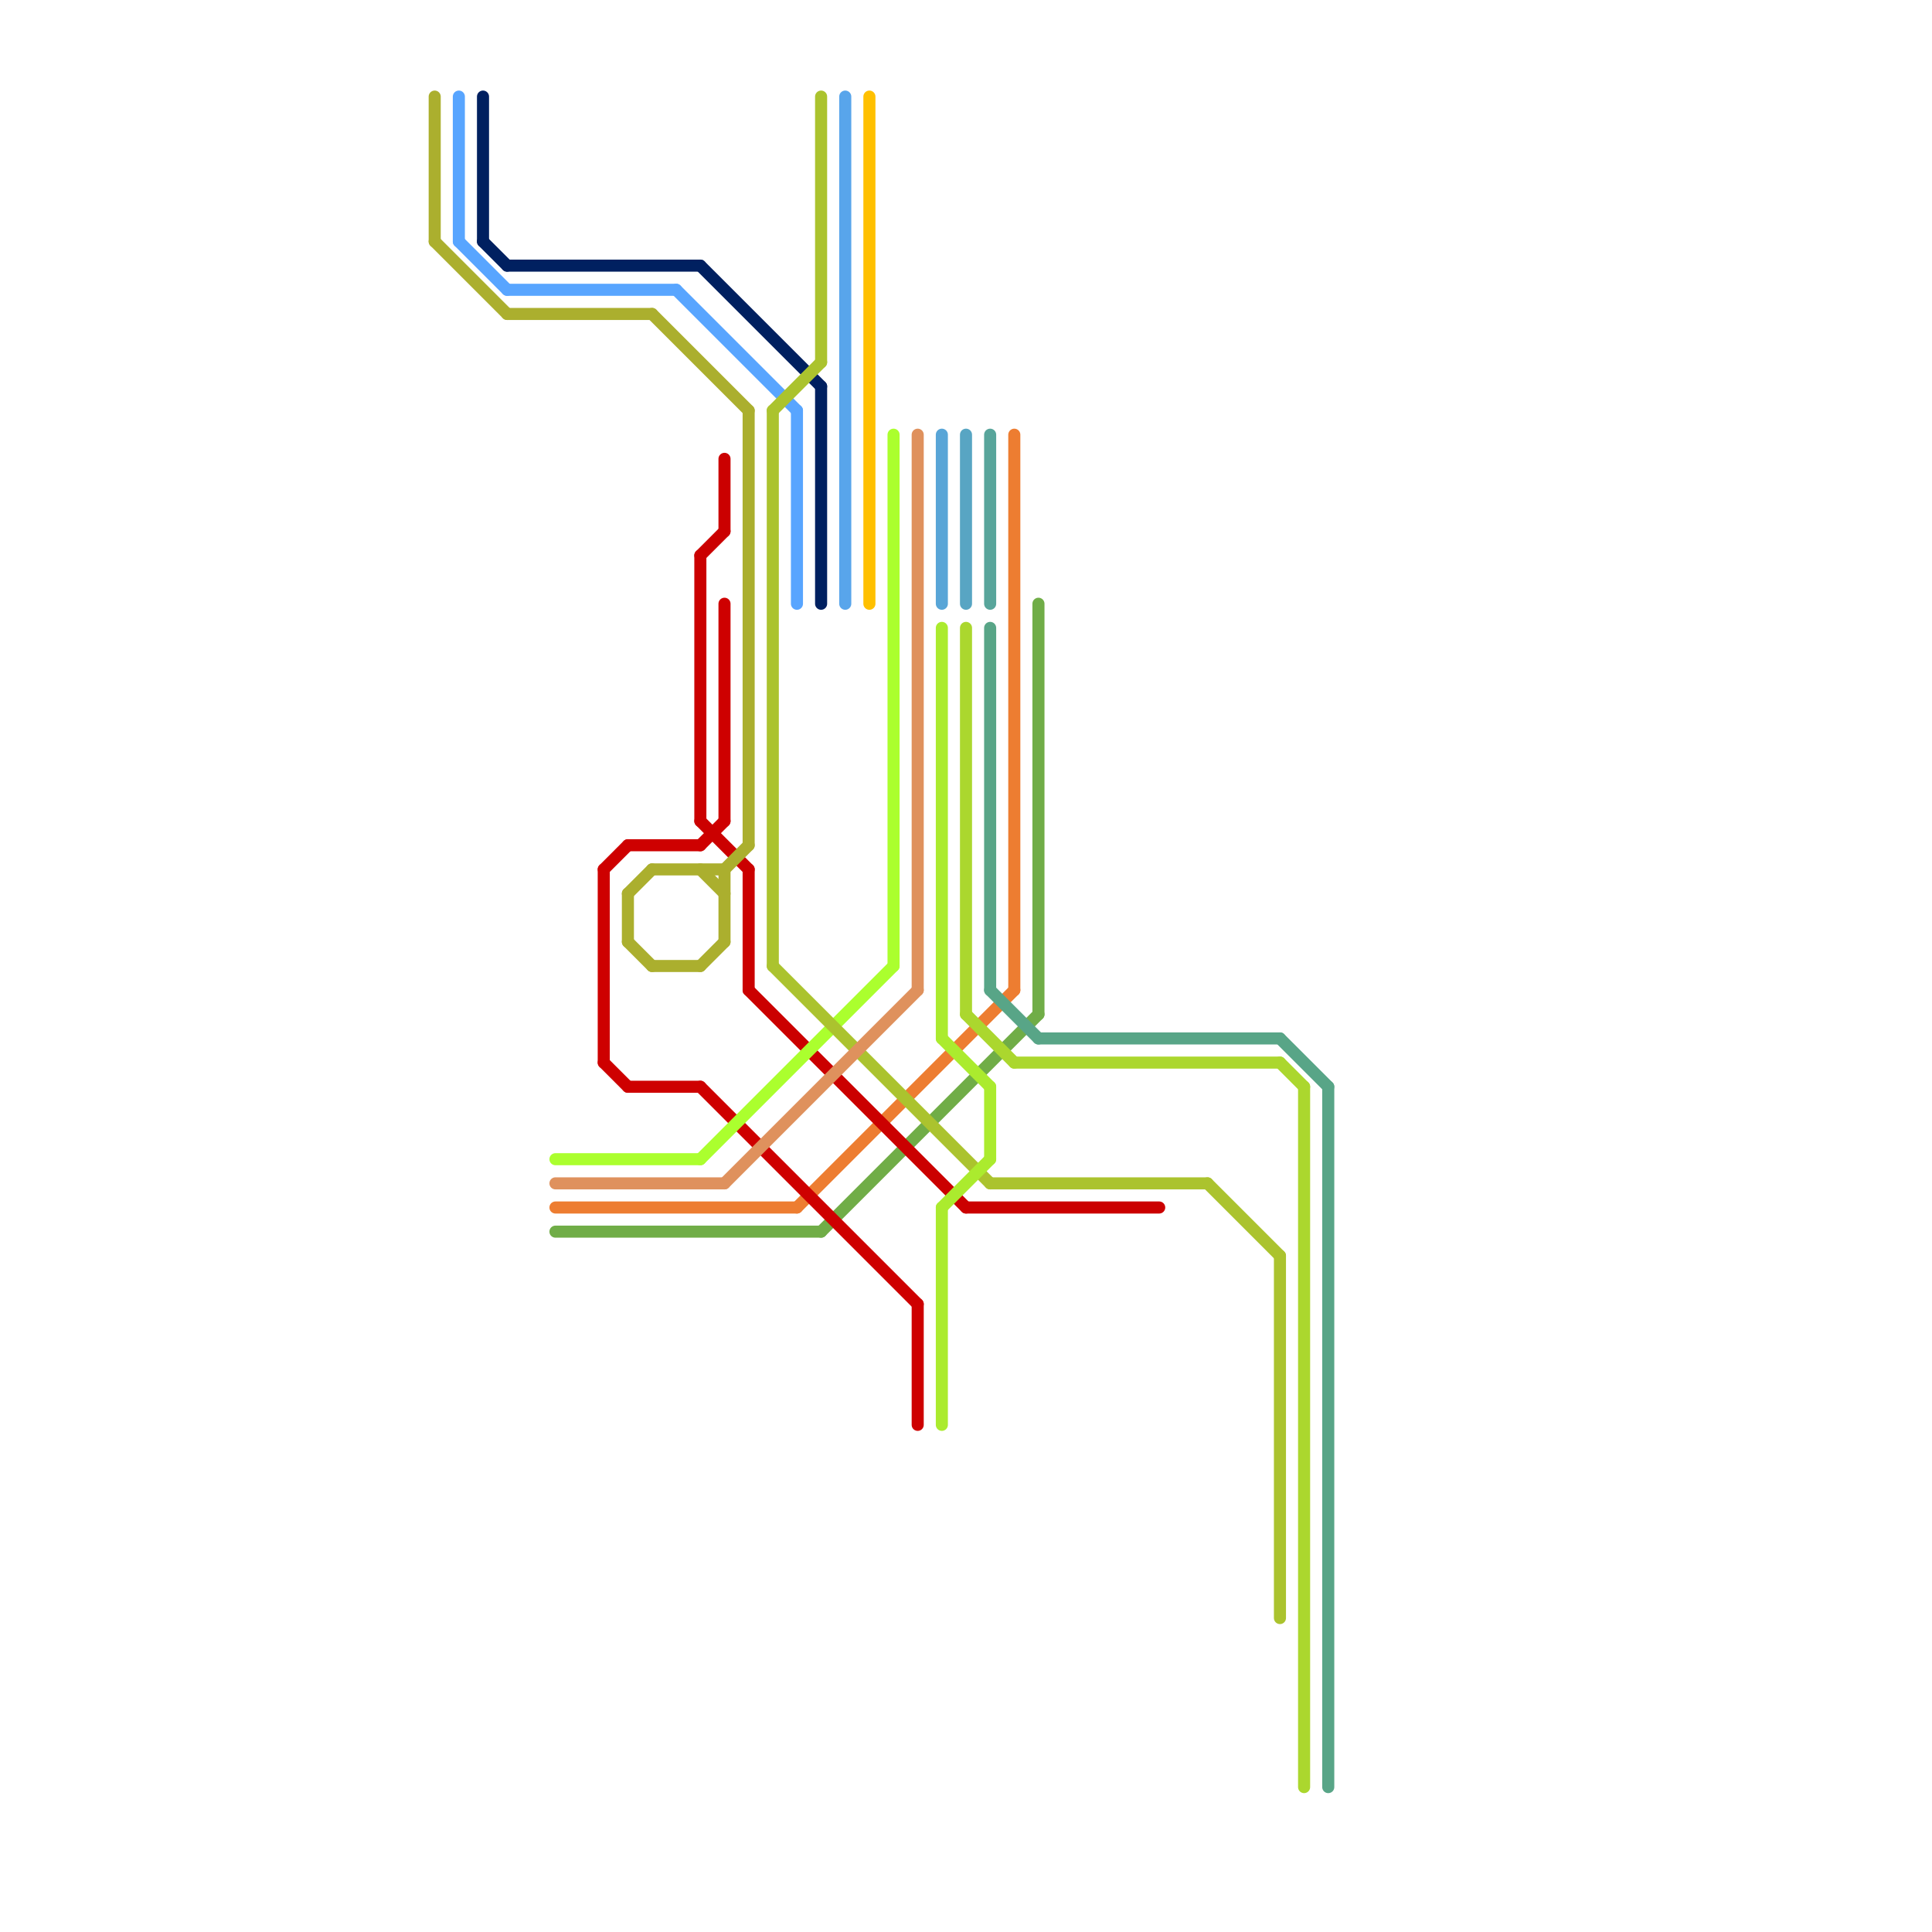 
<svg version="1.1" xmlns="http://www.w3.org/2000/svg" viewBox="0 0 80 80">
<style>text { font: 1px Helvetica; font-weight: 600; white-space: pre; dominant-baseline: central; } line { stroke-width: 0.5; fill: none; stroke-linecap: round; stroke-linejoin: round; } .c0 { stroke: #002060 } .c1 { stroke: #ed7d31 } .c2 { stroke: #ffc000 } .c3 { stroke: #70ad47 } .c4 { stroke: #ce0000 } .c5 { stroke: #cb0000 } .c6 { stroke: #abff2e } .c7 { stroke: #58a5ff } .c8 { stroke: #abc32e } .c9 { stroke: #abaf2e } .c10 { stroke: #58a5eb } .c11 { stroke: #df915d } .c12 { stroke: #58a5d7 } .c13 { stroke: #58a5c3 } .c14 { stroke: #58a59b } .c15 { stroke: #abd72e } .c16 { stroke: #abeb2e } .c17 { stroke: #58a587 }</style><defs><g id="ct-xf"><circle r="0.5" fill="#fff" stroke="#000" stroke-width="0.2"/></g><g id="ct"><circle r="0.5" fill="#fff" stroke="#000" stroke-width="0.1"/></g></defs><line class="c0" x1="29" y1="11" x2="34" y2="16"/><line class="c0" x1="20" y1="10" x2="21" y2="11"/><line class="c0" x1="21" y1="11" x2="29" y2="11"/><line class="c0" x1="20" y1="4" x2="20" y2="10"/><line class="c0" x1="34" y1="16" x2="34" y2="25"/><line class="c1" x1="33" y1="50" x2="42" y2="41"/><line class="c1" x1="23" y1="50" x2="33" y2="50"/><line class="c1" x1="42" y1="18" x2="42" y2="41"/><line class="c2" x1="36" y1="4" x2="36" y2="25"/><line class="c3" x1="23" y1="51" x2="34" y2="51"/><line class="c3" x1="34" y1="51" x2="43" y2="42"/><line class="c3" x1="43" y1="25" x2="43" y2="42"/><line class="c4" x1="25" y1="44" x2="26" y2="45"/><line class="c4" x1="25" y1="36" x2="25" y2="44"/><line class="c4" x1="38" y1="54" x2="38" y2="59"/><line class="c4" x1="26" y1="45" x2="29" y2="45"/><line class="c4" x1="29" y1="35" x2="30" y2="34"/><line class="c4" x1="26" y1="35" x2="29" y2="35"/><line class="c4" x1="30" y1="25" x2="30" y2="34"/><line class="c4" x1="29" y1="45" x2="38" y2="54"/><line class="c4" x1="25" y1="36" x2="26" y2="35"/><line class="c5" x1="29" y1="23" x2="30" y2="22"/><line class="c5" x1="29" y1="34" x2="31" y2="36"/><line class="c5" x1="29" y1="23" x2="29" y2="34"/><line class="c5" x1="30" y1="19" x2="30" y2="22"/><line class="c5" x1="31" y1="41" x2="40" y2="50"/><line class="c5" x1="31" y1="36" x2="31" y2="41"/><line class="c5" x1="40" y1="50" x2="48" y2="50"/><line class="c6" x1="23" y1="48" x2="29" y2="48"/><line class="c6" x1="29" y1="48" x2="37" y2="40"/><line class="c6" x1="37" y1="18" x2="37" y2="40"/><line class="c7" x1="19" y1="10" x2="21" y2="12"/><line class="c7" x1="21" y1="12" x2="28" y2="12"/><line class="c7" x1="28" y1="12" x2="33" y2="17"/><line class="c7" x1="33" y1="17" x2="33" y2="25"/><line class="c7" x1="19" y1="4" x2="19" y2="10"/><line class="c8" x1="34" y1="4" x2="34" y2="15"/><line class="c8" x1="41" y1="49" x2="50" y2="49"/><line class="c8" x1="50" y1="49" x2="53" y2="52"/><line class="c8" x1="32" y1="17" x2="34" y2="15"/><line class="c8" x1="53" y1="52" x2="53" y2="67"/><line class="c8" x1="32" y1="17" x2="32" y2="40"/><line class="c8" x1="32" y1="40" x2="41" y2="49"/><line class="c9" x1="29" y1="40" x2="30" y2="39"/><line class="c9" x1="18" y1="10" x2="21" y2="13"/><line class="c9" x1="27" y1="40" x2="29" y2="40"/><line class="c9" x1="18" y1="4" x2="18" y2="10"/><line class="c9" x1="21" y1="13" x2="27" y2="13"/><line class="c9" x1="27" y1="36" x2="30" y2="36"/><line class="c9" x1="30" y1="36" x2="31" y2="35"/><line class="c9" x1="27" y1="13" x2="31" y2="17"/><line class="c9" x1="30" y1="36" x2="30" y2="39"/><line class="c9" x1="31" y1="17" x2="31" y2="35"/><line class="c9" x1="26" y1="37" x2="26" y2="39"/><line class="c9" x1="26" y1="37" x2="27" y2="36"/><line class="c9" x1="29" y1="36" x2="30" y2="37"/><line class="c9" x1="26" y1="39" x2="27" y2="40"/><line class="c10" x1="35" y1="4" x2="35" y2="25"/><line class="c11" x1="30" y1="49" x2="38" y2="41"/><line class="c11" x1="23" y1="49" x2="30" y2="49"/><line class="c11" x1="38" y1="18" x2="38" y2="41"/><line class="c12" x1="39" y1="18" x2="39" y2="25"/><line class="c13" x1="40" y1="18" x2="40" y2="25"/><line class="c14" x1="41" y1="18" x2="41" y2="25"/><line class="c15" x1="40" y1="26" x2="40" y2="42"/><line class="c15" x1="54" y1="45" x2="54" y2="74"/><line class="c15" x1="53" y1="44" x2="54" y2="45"/><line class="c15" x1="40" y1="42" x2="42" y2="44"/><line class="c15" x1="42" y1="44" x2="53" y2="44"/><line class="c16" x1="39" y1="26" x2="39" y2="43"/><line class="c16" x1="41" y1="45" x2="41" y2="48"/><line class="c16" x1="39" y1="43" x2="41" y2="45"/><line class="c16" x1="39" y1="50" x2="39" y2="59"/><line class="c16" x1="39" y1="50" x2="41" y2="48"/><line class="c17" x1="41" y1="41" x2="43" y2="43"/><line class="c17" x1="43" y1="43" x2="53" y2="43"/><line class="c17" x1="41" y1="26" x2="41" y2="41"/><line class="c17" x1="55" y1="45" x2="55" y2="74"/><line class="c17" x1="53" y1="43" x2="55" y2="45"/>
</svg>
